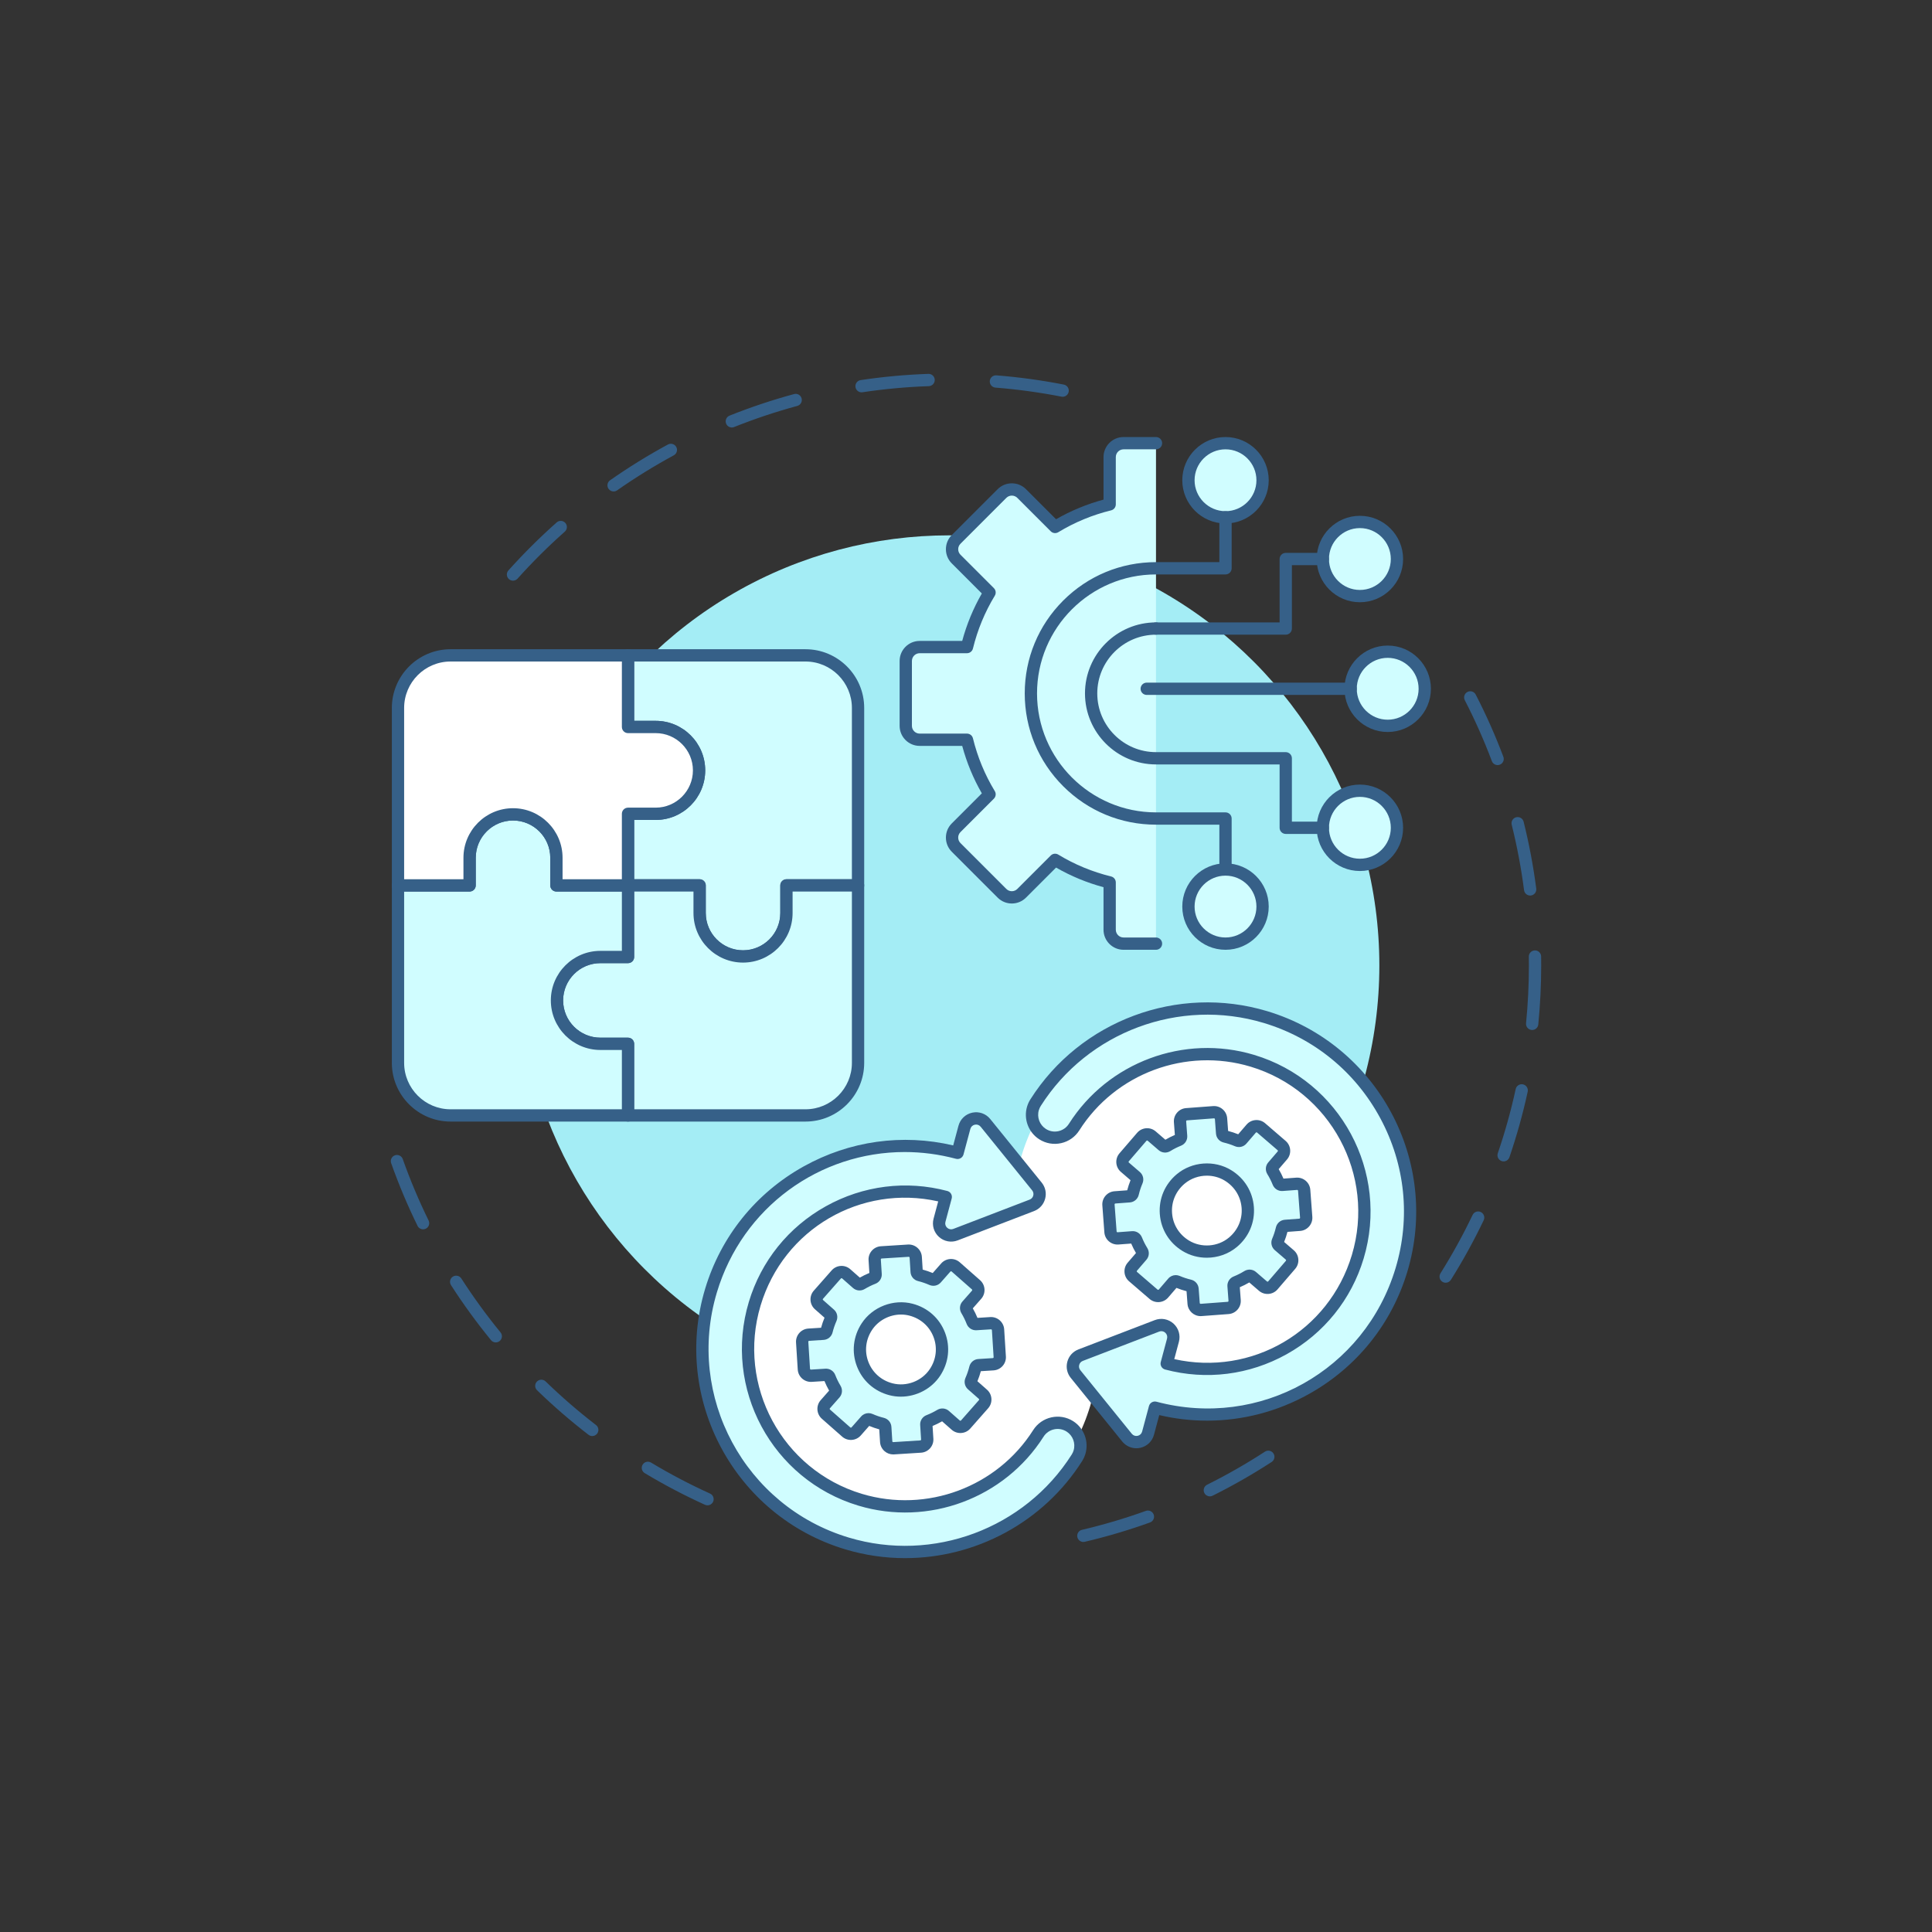 <svg xmlns="http://www.w3.org/2000/svg" viewBox="0 0 4000 4000" id="compatible"><rect x="0" y="0" width="4000" height="4000" fill="#333333" stroke="none"/><path fill="#366088" d="M1062.101 1202.192c-3.025 0-6.061-1.072-8.49-3.25-5.232-4.691-5.67-12.735-.979-17.967 31.255-34.856 64.86-68.278 99.883-99.337 5.257-4.662 13.299-4.181 17.962 1.077 4.662 5.258 4.18 13.299-1.077 17.962-34.3 30.418-67.211 63.15-97.821 97.287C1069.066 1200.765 1065.591 1202.192 1062.101 1202.192zM1270.389 1017.498c-4.011 0-7.957-1.891-10.433-5.425-4.031-5.756-2.633-13.689 3.123-17.721 38.375-26.877 78.689-51.793 119.826-74.054 6.18-3.344 13.901-1.046 17.246 5.135 3.345 6.18 1.046 13.901-5.134 17.246-40.281 21.799-79.76 46.197-117.338 72.517C1275.456 1016.75 1272.91 1017.498 1270.389 1017.498zM1515.178 885.058c-5.05 0-9.828-3.026-11.818-8.002-2.609-6.524.564-13.929 7.089-16.539 43.469-17.386 88.414-32.408 133.589-44.649 6.781-1.837 13.77 2.17 15.608 8.953 1.838 6.782-2.17 13.771-8.953 15.608-44.229 11.985-88.234 26.693-130.794 43.715C1518.35 884.764 1516.75 885.058 1515.178 885.058zM2200.109 821.464c-.812 0-1.636-.078-2.463-.24-44.905-8.807-90.896-15.103-136.691-18.712-7.005-.552-12.236-6.678-11.685-13.684.553-7.005 6.653-12.235 13.685-11.685 46.765 3.686 93.729 10.114 139.589 19.108 6.896 1.353 11.39 8.039 10.037 14.935C2211.391 817.255 2206.069 821.464 2200.109 821.464zM1783.752 812.263c-6.192 0-11.62-4.527-12.567-10.836-1.043-6.949 3.744-13.428 10.693-14.472 46.16-6.93 93.345-11.269 140.244-12.895 7.013-.252 12.913 5.252 13.157 12.275.244 7.023-5.252 12.913-12.275 13.157-45.933 1.593-92.143 5.841-137.347 12.628C1785.016 812.216 1784.38 812.263 1783.752 812.263zM1464.82 3116.607c-1.758 0-3.543-.366-5.249-1.14-42.607-19.33-84.575-41.373-124.738-65.516-6.023-3.621-7.97-11.438-4.35-17.461s11.438-7.969 17.46-4.35c39.328 23.642 80.422 45.226 122.142 64.152 6.399 2.903 9.233 10.444 6.33 16.844C1474.285 3113.832 1469.659 3116.607 1464.82 3116.607zM1226.203 2973.196c-2.709 0-5.439-.862-7.752-2.643-37.083-28.545-72.926-59.557-106.535-92.173-5.042-4.894-5.163-12.949-.27-17.992s12.949-5.165 17.992-.27c32.915 31.943 68.019 62.314 104.335 90.271 5.568 4.286 6.607 12.274 2.321 17.843C1233.788 2971.488 1230.016 2973.196 1226.203 2973.196zM1026.448 2779.324c-3.684 0-7.337-1.591-9.853-4.664-29.675-36.247-57.548-74.577-82.847-113.925-3.8-5.911-2.089-13.783 3.822-17.583 5.911-3.801 13.783-2.089 17.583 3.821 24.774 38.533 52.07 76.069 81.132 111.567 4.451 5.437 3.652 13.453-1.785 17.904C1032.136 2778.381 1029.283 2779.324 1026.448 2779.324zM875.943 2545.186c-4.701 0-9.221-2.616-11.432-7.121-20.638-42.055-39.026-85.74-54.652-129.845-2.347-6.623 1.121-13.896 7.744-16.242 6.624-2.349 13.896 1.121 16.242 7.744 15.299 43.182 33.303 85.955 53.51 127.132 3.096 6.309.491 13.932-5.817 17.027C879.736 2544.767 877.824 2545.186 875.943 2545.186zM2242.967 3192.452c-5.776 0-11.004-3.959-12.378-9.825-1.603-6.842 2.646-13.688 9.487-15.29 44.644-10.456 89.143-23.638 132.261-39.18 6.613-2.384 13.902 1.046 16.284 7.655 2.383 6.61-1.045 13.901-7.655 16.284-44.04 15.874-89.489 29.338-135.087 40.018C2244.903 3192.342 2243.927 3192.452 2242.967 3192.452zM2504.865 3098.069c-4.677 0-9.177-2.588-11.401-7.059-3.13-6.292-.567-13.93 5.724-17.06 41.01-20.403 81.307-43.438 119.772-68.465 5.889-3.831 13.771-2.164 17.604 3.726 3.832 5.891 2.164 13.772-3.726 17.604-39.281 25.558-80.434 49.081-122.314 69.918C2508.703 3097.639 2506.769 3098.069 2504.865 3098.069zM2993.105 2655.753c-2.313 0-4.653-.63-6.756-1.951-5.95-3.737-7.744-11.591-4.007-17.542 24.408-38.859 46.793-79.521 66.533-120.854 3.029-6.342 10.626-9.025 16.965-5.998 6.341 3.028 9.026 10.624 5.998 16.965-20.16 42.212-43.021 83.737-67.947 123.422C3001.474 2653.643 2997.337 2655.753 2993.105 2655.753zM3113.073 2404.535c-1.367 0-2.756-.222-4.122-.688-6.648-2.276-10.192-9.511-7.917-16.159 14.845-43.365 27.309-88.077 37.043-132.893 1.492-6.868 8.265-11.224 15.135-9.733 6.866 1.492 11.225 8.268 9.732 15.134-9.942 45.773-22.672 91.44-37.834 135.733C3123.302 2401.211 3118.361 2404.535 3113.073 2404.535zM3172.215 2132.481c-.42 0-.843-.021-1.269-.063-6.993-.692-12.101-6.922-11.409-13.915 3.909-39.488 5.891-79.747 5.891-119.66-.001-6.057-.047-12.19-.137-18.227-.104-7.026 5.508-12.807 12.534-12.911 7.024-.123 12.806 5.507 12.911 12.534.091 6.161.138 12.419.139 18.602 0 40.749-2.023 81.851-6.014 122.169C3184.211 2127.577 3178.677 2132.481 3172.215 2132.481zM3168.007 1854.112c-6.299 0-11.77-4.676-12.602-11.089-5.9-45.521-14.51-91.125-25.589-135.545-1.7-6.818 2.448-13.724 9.267-15.425 6.813-1.698 13.724 2.448 15.425 9.267 11.314 45.368 20.107 91.943 26.134 138.432.903 6.969-4.014 13.351-10.982 14.254C3169.104 1854.077 3168.552 1854.112 3168.007 1854.112zM3100.649 1584.035c-5.145 0-9.987-3.143-11.908-8.241-16.154-42.873-35.003-85.287-56.022-126.062-3.22-6.246-.767-13.919 5.479-17.139 6.247-3.222 13.92-.766 17.14 5.479 21.467 41.644 40.718 84.961 57.216 128.749 2.478 6.576-.845 13.915-7.42 16.393C3103.656 1583.771 3102.14 1584.035 3100.649 1584.035z"></path><circle cx="1965.344" cy="1998.844" r="890.462" fill="#a4edf5"></circle><g><path fill="#d0fdff" d="M2393.372,917.557h-67.158c-15.896,0-28.782,12.886-28.782,28.782v97.933    c-40.383,9.867-78.413,25.733-112.996,46.745l-69.208-69.207c-11.24-11.24-29.463-11.24-40.703,0l-94.975,94.976    c-11.241,11.24-11.241,29.464,0,40.703l69.207,69.207c-21.012,34.583-36.879,72.613-46.745,112.996h-97.932    c-15.896,0-28.782,12.886-28.782,28.782v134.316c0,15.896,12.886,28.782,28.782,28.782h97.932    c9.867,40.383,25.733,78.413,46.745,112.996l-69.207,69.207c-11.241,11.241-11.241,29.464,0,40.704l94.975,94.975    c11.24,11.24,29.463,11.24,40.703,0l69.207-69.207c34.583,21.013,72.613,36.879,112.996,46.745v97.932    c0,15.896,12.886,28.782,28.782,28.782h67.158V917.557z"></path><path fill="#366088" d="M2393.372,1966.43h-67.157c-22.887,0-41.506-18.619-41.506-41.505v-88.067    c-34.493-9.307-67.461-22.942-98.252-40.638l-62.23,62.23c-7.84,7.839-18.263,12.157-29.349,12.157    c-11.087,0-21.51-4.317-29.349-12.157l-94.976-94.975c-7.839-7.839-12.157-18.262-12.157-29.349s4.318-21.51,12.157-29.35    l62.231-62.23c-17.696-30.791-31.332-63.758-40.639-98.251h-88.066c-22.886,0-41.506-18.62-41.506-41.506v-134.315    c0-22.886,18.62-41.506,41.506-41.506h88.066c9.307-34.494,22.943-67.461,40.639-98.251l-62.231-62.23    c-7.84-7.839-12.158-18.263-12.158-29.349c0-11.087,4.318-21.51,12.158-29.349l94.975-94.976    c7.839-7.839,18.262-12.157,29.349-12.157c11.086,0,21.509,4.317,29.349,12.157l62.23,62.231    c30.793-17.696,63.761-31.332,98.252-40.638v-88.067c0-22.886,18.619-41.505,41.506-41.505h67.157    c7.027,0,12.724,5.697,12.724,12.724s-5.696,12.724-12.724,12.724h-67.157c-8.854,0-16.059,7.204-16.059,16.058v97.933    c0,5.864-4.008,10.968-9.704,12.36c-38.755,9.469-75.565,24.697-109.409,45.259c-5.009,3.046-11.455,2.271-15.604-1.876    l-69.207-69.208c-3.033-3.033-7.065-4.704-11.354-4.704s-8.321,1.67-11.354,4.703l-94.976,94.977    c-3.034,3.033-4.704,7.065-4.704,11.354s1.67,8.322,4.704,11.355l69.208,69.207c4.146,4.147,4.922,10.592,1.877,15.604    c-20.562,33.841-35.79,70.651-45.26,109.409c-1.393,5.696-6.497,9.704-12.36,9.704h-97.932c-8.855,0-16.059,7.204-16.059,16.059    v134.315c0,8.855,7.204,16.059,16.059,16.059h97.932c5.863,0,10.968,4.007,12.36,9.704c9.47,38.757,24.697,75.567,45.26,109.409    c3.045,5.012,2.27,11.457-1.877,15.604l-69.207,69.207c-3.034,3.033-4.704,7.066-4.704,11.355c0,4.289,1.67,8.321,4.704,11.354    l94.976,94.976c3.033,3.034,7.065,4.704,11.354,4.704s8.321-1.67,11.354-4.704l69.207-69.207    c4.149-4.147,10.592-4.922,15.604-1.876c33.841,20.562,70.651,35.789,109.408,45.259c5.696,1.392,9.704,6.496,9.704,12.36v97.933    c0,8.854,7.204,16.058,16.059,16.058h67.157c7.027,0,12.724,5.697,12.724,12.724S2400.399,1966.43,2393.372,1966.43z"></path><g><circle cx="2537.282" cy="994.309" r="76.752" fill="#d0fdff"></circle><path fill="#366088" d="M2537.282,1083.784c-49.337,0-89.476-40.138-89.476-89.475s40.139-89.476,89.476-89.476     s89.476,40.139,89.476,89.476S2586.619,1083.784,2537.282,1083.784z M2537.282,930.281c-35.306,0-64.028,28.723-64.028,64.028     s28.723,64.028,64.028,64.028s64.028-28.723,64.028-64.028S2572.588,930.281,2537.282,930.281z"></path><circle cx="2815.507" cy="1157.406" r="76.752" fill="#d0fdff"></circle><path fill="#366088" d="M2815.508,1246.882c-49.337,0-89.476-40.139-89.476-89.476s40.139-89.475,89.476-89.475     s89.476,40.138,89.476,89.475S2864.844,1246.882,2815.508,1246.882z M2815.508,1093.378c-35.306,0-64.028,28.723-64.028,64.028     s28.723,64.028,64.028,64.028s64.028-28.723,64.028-64.028S2850.813,1093.378,2815.508,1093.378z"></path><circle cx="2873.071" cy="1426.038" r="76.752" fill="#d0fdff"></circle><path fill="#366088" d="M2873.071 1515.513c-49.337 0-89.476-40.138-89.476-89.475s40.139-89.476 89.476-89.476 89.476 40.139 89.476 89.476S2922.408 1515.513 2873.071 1515.513zM2873.071 1362.01c-35.306 0-64.028 28.723-64.028 64.028s28.723 64.028 64.028 64.028 64.028-28.723 64.028-64.028S2908.377 1362.01 2873.071 1362.01zM2662.004 1314.04h-268.632c-7.027 0-12.724-5.697-12.724-12.724s5.696-12.724 12.724-12.724h255.908v-131.187c0-7.027 5.696-12.724 12.724-12.724h76.752c7.027 0 12.724 5.697 12.724 12.724s-5.696 12.724-12.724 12.724h-64.028v131.187C2674.727 1308.343 2669.031 1314.04 2662.004 1314.04z"></path><path fill="#366088" d="M2537.282,1812.927c-7.027,0-12.724-5.697-12.724-12.724v-92.81h-131.187    c-72.59,0-140.835-28.268-192.164-79.597c-51.329-51.329-79.597-119.574-79.597-192.164s28.268-140.835,79.597-192.164    c51.329-51.329,119.574-79.597,192.164-79.597h131.187v-92.81c0-7.027,5.696-12.724,12.724-12.724s12.724,5.697,12.724,12.724    v105.534c0,7.027-5.696,12.724-12.724,12.724h-143.91c-135.817,0-246.313,110.496-246.313,246.314    s110.496,246.314,246.313,246.314h143.91c7.027,0,12.724,5.697,12.724,12.724v105.534    C2550.006,1807.23,2544.309,1812.927,2537.282,1812.927z"></path><circle cx="2537.282" cy="1876.955" r="76.752" fill="#d0fdff"></circle><path fill="#366088" d="M2537.282,1966.43c-49.337,0-89.476-40.138-89.476-89.475s40.139-89.476,89.476-89.476     s89.476,40.139,89.476,89.476S2586.619,1966.43,2537.282,1966.43z M2537.282,1812.927c-35.306,0-64.028,28.723-64.028,64.028     s28.723,64.028,64.028,64.028s64.028-28.723,64.028-64.028S2572.588,1812.927,2537.282,1812.927z"></path><g><circle cx="2815.507" cy="1713.857" r="76.752" fill="#d0fdff"></circle><path fill="#366088" d="M2815.508,1803.333c-49.337,0-89.476-40.138-89.476-89.475s40.139-89.476,89.476-89.476     s89.476,40.139,89.476,89.476S2864.844,1803.333,2815.508,1803.333z M2815.508,1649.829c-35.306,0-64.028,28.723-64.028,64.028     s28.723,64.028,64.028,64.028s64.028-28.723,64.028-64.028S2850.813,1649.829,2815.508,1649.829z"></path></g><path fill="#366088" d="M2738.756,1726.581h-76.752c-7.027,0-12.724-5.697-12.724-12.724v-131.186h-255.908    c-81.077,0-147.039-65.961-147.039-147.04c0-81.078,65.962-147.039,147.039-147.039c7.027,0,12.724,5.697,12.724,12.724    s-5.696,12.724-12.724,12.724c-67.046,0-121.592,54.546-121.592,121.592c0,67.046,54.546,121.592,121.592,121.592h268.632    c7.027,0,12.724,5.697,12.724,12.724v131.186h64.028c7.027,0,12.724,5.697,12.724,12.724S2745.783,1726.581,2738.756,1726.581z"></path><path fill="#366088" d="M2796.319,1438.762h-422.135c-7.027,0-12.724-5.697-12.724-12.724s5.696-12.724,12.724-12.724    h422.135c7.027,0,12.724,5.697,12.724,12.724S2803.346,1438.762,2796.319,1438.762z"></path></g></g><g><path fill="#d0fdff" d="M1628.257,1833.131h148.251v-367.383c0-60.128-48.743-108.871-108.871-108.871h-367.383v148.251    h57.215c49.637,0,89.877,40.239,89.877,89.877v0c0,49.637-40.239,89.877-89.877,89.877h-57.215v148.25h148.25v57.216    c0,49.637,40.239,89.877,89.877,89.877h0c49.638,0,89.877-40.239,89.877-89.877V1833.131z"></path><path fill="#366088" d="M1538.38,1992.947c-56.574,0-102.6-46.026-102.6-102.601v-44.492h-135.527    c-7.027,0-12.724-5.697-12.724-12.724v-148.25c0-7.027,5.697-12.724,12.724-12.724h57.215c42.542,0,77.153-34.611,77.153-77.153    c0-42.542-34.611-77.153-77.153-77.153h-57.215c-7.027,0-12.724-5.697-12.724-12.724v-148.251    c0-7.027,5.697-12.724,12.724-12.724h367.383c67.048,0,121.595,54.547,121.595,121.595v367.383    c0,7.027-5.697,12.724-12.724,12.724h-135.527v44.492C1640.981,1946.921,1594.954,1992.947,1538.38,1992.947z M1312.977,1820.407    h135.527c7.027,0,12.724,5.697,12.724,12.724v57.216c0,42.542,34.61,77.153,77.153,77.153s77.153-34.611,77.153-77.153v-57.216    c0-7.027,5.697-12.724,12.724-12.724h135.527v-354.66c0-53.016-43.132-96.148-96.148-96.148h-354.66v122.804h44.492    c56.574,0,102.601,46.026,102.601,102.601c0,56.574-46.026,102.6-102.601,102.6h-44.492V1820.407z"></path><path fill="#d0fdff" d="M1300.253,2161.134v148.251l367.383,0c60.128,0,108.871-48.743,108.871-108.871l0-367.383    h-148.251v57.215c0,49.637-40.239,89.877-89.877,89.877h0c-49.637,0-89.877-40.239-89.877-89.877l0-57.215l-148.25,0l0,148.25    h-57.216c-49.637,0-89.877,40.239-89.877,89.877v0c0,49.637,40.239,89.877,89.877,89.877H1300.253z"></path><path fill="#366088" d="M1667.636,2322.109h-367.383c-7.027,0-12.724-5.696-12.724-12.724v-135.527h-44.493    c-56.574,0-102.6-46.026-102.6-102.601c0-56.574,46.026-102.6,102.6-102.6h44.493V1833.13c0-7.027,5.697-12.724,12.724-12.724    h148.25c7.027,0,12.724,5.697,12.724,12.724v57.216c0,42.542,34.611,77.153,77.153,77.153c42.542,0,77.153-34.61,77.153-77.153    v-57.215c0-7.027,5.697-12.724,12.724-12.724h148.251c3.375,0,6.611,1.341,8.997,3.727c2.386,2.386,3.727,5.623,3.727,8.997    l0,367.383C1789.231,2267.562,1734.684,2322.109,1667.636,2322.109z M1312.977,2296.662h354.659    c53.016,0,96.148-43.131,96.148-96.147l0-354.66h-122.804v44.492c0,56.574-46.026,102.6-102.601,102.6    c-56.574,0-102.6-46.026-102.6-102.6v-44.492h-122.803v135.527c0,7.027-5.697,12.724-12.724,12.724h-57.216    c-42.542,0-77.153,34.61-77.153,77.153s34.611,77.153,77.153,77.153h57.216c7.027,0,12.724,5.697,12.724,12.724V2296.662z"></path><g><path fill="#d0fdff" d="M972.249,1833.131H823.998v367.383c0,60.128,48.743,108.871,108.871,108.871h367.383v-148.251    h-57.215c-49.637,0-89.877-40.239-89.877-89.876v0c0-49.637,40.239-89.877,89.877-89.877h57.215v-148.25h-148.25v-57.216    c0-49.638-40.239-89.877-89.877-89.877h0c-49.638,0-89.877,40.239-89.877,89.877V1833.131z"></path><path fill="#366088" d="M1300.253,2322.109H932.87c-67.048,0-121.595-54.547-121.595-121.595v-367.383    c0-7.027,5.697-12.724,12.724-12.724h135.527v-44.493c0-56.574,46.026-102.6,102.6-102.6c56.574,0,102.601,46.026,102.601,102.6    v44.493h135.527c7.027,0,12.724,5.697,12.724,12.724v148.25c0,7.027-5.697,12.724-12.724,12.724h-57.215    c-42.542,0-77.153,34.611-77.153,77.153s34.611,77.153,77.153,77.153h57.215c7.027,0,12.724,5.697,12.724,12.724v148.251    C1312.977,2316.413,1307.28,2322.109,1300.253,2322.109z M836.722,1845.854v354.659c0,53.016,43.132,96.148,96.148,96.148h354.66    v-122.804h-44.492c-56.574,0-102.601-46.026-102.601-102.6c0-56.574,46.026-102.601,102.601-102.601h44.492v-122.803h-135.527    c-7.027,0-12.724-5.697-12.724-12.724v-57.216c0-42.542-34.61-77.153-77.153-77.153s-77.153,34.611-77.153,77.153v57.216    c0,7.027-5.697,12.724-12.724,12.724H836.722z"></path></g><g><path fill="#fff" d="M1300.253,1505.127l0-148.251l-367.383,0c-60.128,0-108.871,48.743-108.871,108.871l0,367.383    h148.251v-57.215c0-49.637,40.239-89.877,89.877-89.877h0c49.637,0,89.877,40.239,89.877,89.877v57.215l148.25,0v-148.25h57.216    c49.638,0,89.877-40.239,89.877-89.877v0c0-49.637-40.239-89.877-89.877-89.877L1300.253,1505.127z"></path><path fill="#366088" d="M1300.253,1845.854h-148.25c-7.027,0-12.724-5.697-12.724-12.724v-57.215    c0-42.542-34.611-77.153-77.153-77.153c-42.542,0-77.153,34.611-77.153,77.153v57.215c0,7.027-5.697,12.724-12.724,12.724    H823.998c-3.375,0-6.611-1.34-8.997-3.727s-3.727-5.623-3.727-8.997l0-367.383c0-67.048,54.547-121.595,121.595-121.595    l367.383,0c7.027,0,12.724,5.697,12.724,12.724v135.527h44.492c56.574,0,102.601,46.026,102.601,102.6    c0,56.574-46.026,102.601-102.601,102.601h-44.492v135.526C1312.977,1840.158,1307.28,1845.854,1300.253,1845.854z     M1164.726,1820.407h122.803v-135.526c0-7.027,5.697-12.724,12.724-12.724h57.216c42.542,0,77.153-34.611,77.153-77.153    s-34.611-77.153-77.153-77.153h-57.216c-7.027,0-12.724-5.697-12.724-12.724V1369.6l-354.66,0    c-53.016,0-96.147,43.132-96.147,96.148l0,354.66h122.804v-44.492c0-56.574,46.026-102.601,102.601-102.601    c56.574,0,102.6,46.027,102.6,102.601V1820.407z"></path></g></g><g><path fill="#fff" d="M2257.159,2910.847c7.162-23.84,11.88-47.822,14.531-71.71    c33.564,23.116,71.194,41.535,112.323,53.891c212.414,63.817,436.345-56.645,500.162-269.058    c63.818-212.415-56.645-436.344-269.058-500.162c-212.414-63.817-436.344,56.643-500.162,269.059    c-7.162,23.84-11.88,47.822-14.531,71.71c-33.564-23.116-71.194-41.533-112.323-53.89    c-212.414-63.817-436.343,56.644-500.161,269.057c-63.818,212.415,56.643,436.344,269.058,500.162    C1969.412,3243.723,2193.341,3123.262,2257.159,2910.847z"></path><path fill="#d0fdff" d="M2376.92,2967.2l14.158-52.804c218.066,58.023,445.096-67.544,510.484-285.184     c66.692-221.981-59.647-456.832-281.628-523.523c-179.786-54.015-375.49,18.874-475.919,177.254     c-2.372,3.739-4.152,7.684-5.366,11.725c-5.942,19.777,1.67,41.868,19.965,53.47c22.034,13.971,51.224,7.435,65.195-14.599     c77.839-122.754,229.552-179.24,368.939-137.363c172.086,51.701,270.027,233.763,218.326,405.849     c-50.67,168.653-226.549,265.986-395.537,221.139l12.956-48.326c5.289-19.725-14.031-37.125-33.098-29.805l-158.12,60.703     c-15.847,6.084-21.149,25.858-10.47,39.056l106.547,131.659C2346.199,2992.326,2371.632,2986.927,2376.92,2967.2z"></path><path fill="#366088" d="M2352.698,2998.457c-11.234,0-21.965-5.017-29.236-14.002l-106.547-131.659     c-7.682-9.492-10.273-21.7-7.111-33.495c3.161-11.793,11.513-21.066,22.911-25.442l158.12-60.703     c13.312-5.11,28.163-2.357,38.757,7.184c10.596,9.542,14.884,24.023,11.19,37.795l-9.587,35.762     c160.163,35.824,320.027-56.877,367.693-215.531c49.682-165.365-44.435-340.32-209.802-390.002     c-133.946-40.242-279.735,14.034-354.533,131.991c-8.576,13.526-21.908,22.903-37.539,26.403     c-15.626,3.501-31.688,0.704-45.214-7.873c-22.616-14.342-33.035-42.253-25.337-67.876c1.572-5.233,3.863-10.241,6.81-14.883     c103.466-163.172,305.091-238.271,490.321-182.621c228.7,68.71,358.863,310.671,290.153,539.37     c-32.531,108.279-104.974,198.278-203.982,253.421c-65.4,36.424-137.639,55.021-210.572,55.022     c-33.072,0.002-66.273-3.82-99.066-11.537l-10.916,40.716c-3.692,13.771-14.65,24.167-28.598,27.128     C2357.973,2998.183,2355.321,2998.457,2352.698,2998.457z M2404.43,2756.067c-1.488,0-3,0.277-4.476,0.844l-158.119,60.703     c-3.708,1.424-6.425,4.44-7.453,8.276c-1.029,3.837-0.186,7.809,2.313,10.897l106.547,131.659     c2.961,3.659,7.479,5.262,12.085,4.283c4.606-0.978,8.084-4.277,9.304-8.825l12.289,3.295l-12.289-3.295l14.157-52.805     c1.817-6.777,8.782-10.806,15.561-9.001c213.896,56.913,431.338-64.561,495.027-276.549     c31.277-104.104,20.062-214.308-31.582-310.307c-51.643-95.999-137.417-166.093-241.522-197.37     c-174.349-52.384-364.126,18.3-461.512,171.882c-1.703,2.683-3.022,5.565-3.926,8.572c-4.429,14.743,1.572,30.807,14.593,39.064     c7.786,4.937,17.026,6.545,26.027,4.531c8.997-2.015,16.671-7.412,21.608-15.198     c80.881-127.552,238.518-186.247,383.346-142.735c178.806,53.72,280.57,242.892,226.851,421.696     c-25.424,84.621-82.029,154.969-159.391,198.085c-77.174,43.013-166.525,54.269-251.596,31.69     c-3.267-0.867-6.055-2.998-7.748-5.924c-1.693-2.925-2.153-6.404-1.278-9.669l12.956-48.325c1.22-4.548-0.142-9.145-3.64-12.295     C2410.238,2757.155,2407.378,2756.067,2404.43,2756.067z"></path><g><path fill="#d0fdff" d="M1996.702,2334.052l-14.158,52.804c-218.066-58.023-445.096,67.543-510.484,285.184     c-66.692,221.981,59.647,456.832,281.628,523.523c179.786,54.015,375.491-18.873,475.919-177.254     c2.373-3.738,4.152-7.684,5.366-11.725c5.942-19.776-1.67-41.868-19.965-53.47c-22.034-13.971-51.224-7.435-65.195,14.599     c-77.839,122.754-229.552,179.24-368.939,137.363c-172.086-51.701-270.027-233.763-218.326-405.849     c50.67-168.653,226.548-265.986,395.537-221.138l-12.956,48.326c-5.289,19.725,14.031,37.125,33.098,29.805l158.12-60.703     c15.847-6.084,21.149-25.858,10.47-39.056l-106.547-131.659C2027.423,2308.926,2001.99,2314.325,1996.702,2334.052z"></path><path fill="#366088" d="M1873.867,3225.948c-41.269,0.004-82.938-5.909-123.84-18.198     c-228.7-68.71-358.862-310.671-290.152-539.37c32.531-108.279,104.974-198.278,203.982-253.421     c95.055-52.94,204.524-68.22,309.639-43.485l10.916-40.716c3.692-13.771,14.649-24.166,28.597-27.127     c13.952-2.963,28.184,2.085,37.152,13.167l106.547,131.659c7.682,9.493,10.273,21.701,7.111,33.495     c-3.162,11.793-11.513,21.066-22.911,25.442l-158.121,60.703c-13.311,5.109-28.162,2.357-38.756-7.184     c-10.596-9.541-14.884-24.023-11.191-37.795l9.588-35.762c-160.17-35.825-320.029,56.877-367.694,215.531     c-49.682,165.365,44.435,340.319,209.802,390.003c133.946,40.245,279.736-14.034,354.533-131.991     c17.705-27.925,54.828-36.235,82.754-18.531c22.616,14.343,33.034,42.255,25.337,67.877c-1.573,5.234-3.864,10.24-6.809,14.881     C2159.731,3152.267,2019.483,3225.937,1873.867,3225.948z M1872.966,2385.155c-175.676,0-335.624,113.816-388.72,290.547     c-64.672,215.261,57.841,443.004,273.104,507.677c174.344,52.377,364.126-18.3,461.513-171.883     c1.701-2.683,3.022-5.566,3.927-8.574c4.428-14.74-1.573-30.804-14.595-39.062c-16.075-10.193-37.444-5.407-47.636,10.667     c-80.88,127.551-238.516,186.248-383.345,142.735c-178.805-53.721-280.57-242.893-226.851-421.696     c25.423-84.621,82.029-154.969,159.39-198.085c77.175-43.013,166.526-54.268,251.596-31.69c3.267,0.867,6.055,2.998,7.748,5.924     c1.693,2.925,2.153,6.404,1.278,9.669l-12.956,48.325c-1.219,4.548,0.142,9.145,3.641,12.295     c3.5,3.151,8.213,4.025,12.608,2.337l158.12-60.702c3.708-1.424,6.424-4.44,7.453-8.276c1.028-3.837,0.186-7.81-2.314-10.897     l-106.546-131.659c-2.962-3.661-7.483-5.26-12.086-4.283c-4.605,0.979-8.083,4.277-9.303,8.825l0,0l-14.157,52.805     c-1.817,6.778-8.78,10.809-15.561,9.001C1943.697,2389.687,1908.014,2385.155,1872.966,2385.155z M1996.701,2334.052h0.01     H1996.701z"></path></g><g><path fill="#d0fdff" d="M2590.456,2336.702l-19.592,22.759c-2.231,2.592-5.861,3.344-9.008,2.002     c-8.317-3.547-16.856-6.344-25.524-8.397c-3.331-0.789-5.794-3.549-6.05-6.963l-2.24-29.952     c-0.599-8.011-7.579-14.02-15.591-13.421l-55.89,4.179c-8.011,0.599-14.021,7.579-13.421,15.591l2.24,29.951     c0.255,3.413-1.771,6.51-4.947,7.785c-8.267,3.319-16.295,7.355-23.992,12.1c-2.912,1.795-6.613,1.591-9.206-0.64l-22.76-19.592     c-6.089-5.241-15.273-4.554-20.515,1.534l-36.565,42.475c-5.241,6.089-4.555,15.273,1.534,20.515l22.759,19.592     c2.593,2.232,3.344,5.862,2.002,9.008c-3.547,8.316-6.344,16.856-8.397,25.525c-0.789,3.331-3.549,5.794-6.962,6.05     l-29.951,2.24c-8.011,0.599-14.021,7.579-13.421,15.591l4.179,55.89c0.599,8.011,7.579,14.02,15.591,13.421l29.952-2.24     c3.413-0.255,6.51,1.771,7.785,4.947c3.319,8.267,7.355,16.295,12.099,23.992c1.795,2.912,1.591,6.613-0.64,9.205     l-19.592,22.759c-5.241,6.088-4.554,15.273,1.534,20.515l42.475,36.565c6.089,5.241,15.273,4.555,20.515-1.534l19.592-22.759     c2.232-2.593,5.861-3.344,9.008-2.002c8.317,3.547,16.856,6.344,25.524,8.397c3.331,0.789,5.794,3.549,6.05,6.962l2.24,29.952     c0.599,8.011,7.579,14.021,15.591,13.421l55.89-4.179c8.011-0.599,14.02-7.579,13.421-15.591l-2.24-29.952     c-0.255-3.413,1.771-6.51,4.947-7.785c8.267-3.319,16.295-7.355,23.992-12.099c2.912-1.795,6.613-1.592,9.206,0.64     l22.759,19.593c6.088,5.241,15.273,4.554,20.515-1.534l36.565-42.475c5.241-6.089,4.555-15.273-1.534-20.515l-22.759-19.593     c-2.593-2.232-3.344-5.862-2.002-9.008c3.547-8.316,6.344-16.855,8.397-25.524c0.789-3.331,3.549-5.794,6.962-6.05l29.952-2.24     c8.011-0.599,14.021-7.579,13.421-15.591l-4.179-55.89c-0.599-8.011-7.579-14.02-15.591-13.421l-29.952,2.24     c-3.413,0.255-6.51-1.771-7.785-4.947c-3.319-8.267-7.355-16.295-12.099-23.992c-1.795-2.912-1.591-6.613,0.64-9.206     l19.592-22.759c5.241-6.089,4.554-15.273-1.534-20.515l-42.475-36.565C2604.882,2329.927,2595.698,2330.613,2590.456,2336.702z"></path><path fill="#366088" d="M2485.76,2724.889c-14.122,0.001-26.105-10.931-27.177-25.237l-1.969-26.334     c-7.092-1.837-14.092-4.14-20.889-6.872l-17.226,20.009c-9.812,11.396-27.063,12.685-38.458,2.877l-42.475-36.566     c-5.521-4.752-8.86-11.369-9.403-18.634c-0.543-7.263,1.774-14.304,6.526-19.824l17.226-20.009     c-3.712-6.312-7.031-12.893-9.903-19.635l-26.333,1.97c-14.999,1.109-28.106-10.167-29.229-25.161l-4.18-55.89     c-0.543-7.265,1.775-14.306,6.527-19.825c4.753-5.521,11.371-8.86,18.635-9.403l26.333-1.969     c1.837-7.092,4.14-14.093,6.872-20.889l-20.008-17.226c-5.521-4.752-8.86-11.369-9.403-18.634     c-0.543-7.263,1.774-14.304,6.526-19.824l36.565-42.476c4.752-5.521,11.37-8.859,18.634-9.402     c7.268-0.556,14.305,1.775,19.825,6.527l20.009,17.224c6.313-3.713,12.895-7.031,19.634-9.902l-1.969-26.334     c-0.543-7.263,1.774-14.304,6.526-19.824c4.753-5.521,11.371-8.86,18.635-9.403l55.889-4.18     c7.27-0.55,14.306,1.775,19.826,6.527s8.859,11.37,9.402,18.634l1.97,26.333c7.09,1.836,14.09,4.139,20.889,6.872l17.225-20.009     c0,0,0,0,0-0.001c4.752-5.52,11.369-8.858,18.633-9.402c7.27-0.546,14.306,1.775,19.826,6.527l42.475,36.565     c5.521,4.752,8.86,11.369,9.403,18.634c0.543,7.263-1.774,14.304-6.526,19.824l-17.226,20.009     c3.715,6.317,7.033,12.897,9.902,19.635l26.333-1.97c7.271-0.544,14.306,1.775,19.825,6.527     c5.521,4.753,8.86,11.371,9.403,18.635l4.18,55.889c1.12,14.996-10.167,28.107-25.161,29.229l-26.334,1.97     c-1.836,7.091-4.139,14.092-6.872,20.889l20.009,17.225c5.521,4.752,8.86,11.369,9.403,18.633s-1.774,14.305-6.526,19.825     l-36.566,42.476c-4.752,5.521-11.37,8.859-18.634,9.402c-7.261,0.548-14.306-1.775-19.825-6.527l-20.008-17.225     c-6.314,3.714-12.895,7.032-19.635,9.903l1.97,26.333c0.542,7.265-1.775,14.306-6.527,19.825     c-4.753,5.521-11.371,8.86-18.635,9.403l-55.889,4.18C2487.124,2724.864,2486.438,2724.889,2485.76,2724.889z      M2434.268,2640.006c2.743,0,5.522,0.549,8.181,1.682c7.565,3.227,15.46,5.824,23.465,7.72     c8.786,2.081,15.138,9.473,15.807,18.393l2.239,29.954c0.074,1.001,0.935,1.765,1.954,1.682l55.889-4.18     c0.623-0.046,1.021-0.367,1.246-0.628c0.225-0.262,0.483-0.703,0.437-1.326l-2.24-29.95     c-0.666-8.924,4.517-17.178,12.896-20.542c7.633-3.064,15.053-6.807,22.054-11.122c7.69-4.739,17.408-4.003,24.184,1.827     l22.76,19.593c0.474,0.407,0.979,0.46,1.326,0.437c0.343-0.025,0.838-0.155,1.245-0.629l36.565-42.475     c0.655-0.762,0.569-1.915-0.192-2.57l-22.76-19.594c-6.775-5.833-8.947-15.334-5.405-23.642     c3.228-7.565,5.824-15.459,7.719-23.464c2.083-8.789,9.476-15.141,18.397-15.807l29.95-2.24     c1.003-0.074,1.757-0.951,1.682-1.954l-4.18-55.889c-0.046-0.623-0.367-1.021-0.628-1.246c-0.262-0.226-0.709-0.483-1.326-0.437     l-29.95,2.24c-8.915,0.659-17.179-4.516-20.542-12.896c-3.063-7.632-6.806-15.053-11.123-22.057     c-4.739-7.683-4.006-17.402,1.828-24.181l19.594-22.76c0.655-0.762,0.569-1.915-0.192-2.57l-42.476-36.566     c-0.474-0.407-0.985-0.468-1.325-0.436c-0.344,0.025-0.839,0.155-1.246,0.629l-19.592,22.759     c-5.833,6.776-15.334,8.946-23.642,5.405c-7.568-3.229-15.463-5.825-23.464-7.719c-8.789-2.082-15.142-9.476-15.808-18.397     l-2.24-29.949c-0.046-0.623-0.367-1.021-0.628-1.246c-0.262-0.226-0.708-0.484-1.325-0.437l-55.89,4.18     c-0.623,0.046-1.021,0.367-1.246,0.628s-0.482,0.702-0.436,1.325l2.239,29.952c0.668,8.919-4.513,17.175-12.894,20.54     c-7.635,3.064-15.055,6.807-22.056,11.123c-7.69,4.74-17.408,4.006-24.185-1.828l-22.759-19.592     c-0.474-0.407-0.98-0.458-1.326-0.437c-0.343,0.025-0.838,0.155-1.245,0.629l-36.564,42.475     c-0.407,0.473-0.462,0.982-0.437,1.326c0.026,0.343,0.156,0.838,0.629,1.244l22.759,19.594     c6.777,5.833,8.949,15.335,5.403,23.645c-3.225,7.562-5.822,15.457-7.718,23.462c-2.081,8.786-9.473,15.138-18.393,15.807     l-29.954,2.239c-0.622,0.046-1.021,0.367-1.245,0.628c-0.225,0.262-0.483,0.703-0.437,1.326l4.18,55.889     c0.074,1.003,0.946,1.772,1.954,1.683l29.951-2.24c8.915-0.662,17.177,4.515,20.541,12.896     c3.066,7.637,6.809,15.058,11.122,22.054c4.74,7.689,4.005,17.407-1.827,24.184l-19.593,22.76     c-0.407,0.473-0.462,0.982-0.437,1.326c0.026,0.343,0.156,0.838,0.629,1.245l42.475,36.565c0.764,0.654,1.916,0.569,2.571-0.193     l19.593-22.759C2422.774,2642.485,2428.438,2640.006,2434.268,2640.006z"></path><g><ellipse cx="2498.649" cy="2506.364" fill="#fff" rx="84.519" ry="85.193" transform="rotate(-4.289 2498.443 2506.563)"></ellipse><path fill="#366088" d="M2498.497,2603.996c-17.446,0-34.917-4.586-50.211-13.924     c-27.5-16.792-44.635-44.648-47.011-76.428c-2.376-31.778,10.426-61.872,35.122-82.566     c31.372-26.286,77.679-29.75,112.615-8.421l0,0c27.5,16.791,44.635,44.648,47.012,76.427     c2.376,31.779-10.426,61.874-35.123,82.568C2543.263,2596.43,2520.901,2603.996,2498.497,2603.996z M2498.74,2434.113     c-16.516,0-32.997,5.575-45.999,16.471c-18.338,15.365-27.847,37.658-26.09,61.163c1.758,23.506,14.477,44.139,34.896,56.606     c25.749,15.723,59.886,13.168,83.01-6.207c18.338-15.365,27.848-37.659,26.09-61.165c-1.757-23.506-14.477-44.138-34.896-56.605     C2524.479,2437.494,2511.598,2434.113,2498.74,2434.113z"></path></g></g><g><path fill="#d0fdff" d="M1958.103,2624.262l-19.854,22.531c-2.261,2.566-5.9,3.277-9.03,1.898     c-8.275-3.643-16.781-6.538-25.426-8.691c-3.321-0.827-5.753-3.616-5.969-7.032l-1.894-29.975     c-0.506-8.018-7.417-14.107-15.435-13.601l-55.934,3.533c-8.018,0.507-14.107,7.417-13.6,15.435l1.894,29.975     c0.216,3.416-1.846,6.489-5.036,7.727c-8.305,3.223-16.379,7.166-24.13,11.822c-2.932,1.761-6.631,1.515-9.198-0.747     l-22.531-19.854c-6.028-5.311-15.22-4.731-20.531,1.297l-37.053,42.05c-5.311,6.028-4.731,15.219,1.297,20.531l22.531,19.854     c2.567,2.261,3.276,5.9,1.898,9.031c-3.643,8.275-6.539,16.781-8.691,25.426c-0.827,3.321-3.616,5.753-7.032,5.969     l-29.975,1.893c-8.018,0.506-14.107,7.417-13.601,15.435l3.533,55.934c0.507,8.018,7.417,14.107,15.435,13.601l29.976-1.894     c3.416-0.216,6.489,1.845,7.727,5.036c3.223,8.305,7.166,16.379,11.822,24.13c1.761,2.932,1.515,6.631-0.747,9.198     l-19.854,22.531c-5.311,6.028-4.731,15.219,1.297,20.531l42.05,37.053c6.028,5.311,15.22,4.73,20.531-1.297l19.854-22.531     c2.261-2.566,5.9-3.276,9.031-1.898c8.275,3.643,16.781,6.539,25.426,8.691c3.321,0.827,5.753,3.616,5.969,7.032l1.894,29.976     c0.506,8.018,7.417,14.107,15.435,13.601l55.935-3.533c8.018-0.507,14.107-7.417,13.6-15.435l-1.894-29.976     c-0.216-3.416,1.846-6.489,5.036-7.727c8.305-3.223,16.379-7.166,24.13-11.822c2.932-1.761,6.631-1.515,9.198,0.747     l22.531,19.854c6.028,5.312,15.22,4.731,20.531-1.297l37.053-42.05c5.311-6.028,4.731-15.219-1.297-20.531l-22.531-19.854     c-2.566-2.261-3.276-5.9-1.898-9.031c3.643-8.275,6.539-16.781,8.691-25.425c0.827-3.321,3.616-5.753,7.032-5.969l29.976-1.894     c8.018-0.507,14.107-7.417,13.6-15.435l-3.533-55.935c-0.506-8.018-7.417-14.107-15.435-13.601l-29.976,1.894     c-3.416,0.216-6.489-1.846-7.727-5.037c-3.223-8.305-7.166-16.379-11.821-24.13c-1.761-2.932-1.515-6.631,0.747-9.198     l19.854-22.531c5.311-6.028,4.731-15.22-1.297-20.531l-42.05-37.053C1972.607,2617.654,1963.415,2618.234,1958.103,2624.262z"></path><path fill="#366088" d="M1849.224,3011.216c-6.636,0-12.966-2.385-17.99-6.811c-5.465-4.815-8.728-11.472-9.187-18.741     l-1.665-26.354c-7.07-1.918-14.044-4.303-20.809-7.113l-17.454,19.809c-9.943,11.281-27.208,12.372-38.489,2.431l-42.05-37.053     c-11.282-9.94-12.373-27.207-2.432-38.489l17.455-19.809c-3.64-6.356-6.883-12.976-9.676-19.748l-26.354,1.665     c-15.02,0.957-27.987-10.489-28.936-25.495l-3.533-55.936c-0.948-15.007,10.49-27.987,25.496-28.936l26.355-1.664     c1.918-7.071,4.303-14.045,7.114-20.809l-19.809-17.455c-11.282-9.94-12.373-27.207-2.432-38.489l37.053-42.05     c4.816-5.465,11.472-8.728,18.741-9.187c7.271-0.456,14.283,1.939,19.748,6.756l19.809,17.454     c6.354-3.639,12.971-6.881,19.747-9.676l-1.665-26.354c-0.459-7.27,1.94-14.282,6.755-19.748     c4.816-5.465,11.472-8.728,18.742-9.187l55.934-3.534c15.012-0.952,27.987,10.491,28.935,25.497l1.665,26.354     c7.07,1.918,14.044,4.303,20.808,7.113l17.455-19.809c0,0,0,0,0,0c4.816-5.465,11.471-8.728,18.741-9.187     c7.269-0.456,14.283,1.939,19.748,6.756l42.05,37.053c11.281,9.941,12.371,27.207,2.432,38.488l-17.455,19.81     c3.641,6.357,6.883,12.977,9.676,19.748l26.354-1.666c15.043-0.957,27.987,10.492,28.936,25.496l3.533,55.936     c0.46,7.27-1.939,14.283-6.755,19.748c-4.816,5.466-11.473,8.728-18.743,9.187l-26.353,1.666     c-1.919,7.071-4.303,14.044-7.114,20.808l19.81,17.455c5.465,4.815,8.728,11.472,9.187,18.741s-1.939,14.283-6.756,19.748     l-37.053,42.05c-9.941,11.28-27.208,12.372-38.489,2.431l-19.809-17.454c-6.358,3.641-12.976,6.883-19.747,9.675l1.665,26.355     c0.948,15.006-10.49,27.986-25.496,28.935l-55.935,3.533C1850.394,3011.198,1849.808,3011.216,1849.224,3011.216z      M1798.185,2925.741c2.82,0,5.677,0.58,8.397,1.777c7.528,3.314,15.392,6.003,23.374,7.99     c8.763,2.183,15.029,9.647,15.593,18.576l1.894,29.977c0.04,0.622,0.355,1.024,0.614,1.252c0.258,0.228,0.696,0.499,1.32,0.451     l55.935-3.533c1.003-0.063,1.768-0.932,1.705-1.935l-1.894-29.976c-0.564-8.927,4.711-17.12,13.127-20.39     c7.67-2.977,15.133-6.632,22.186-10.868c7.746-4.65,17.455-3.802,24.162,2.108l22.53,19.854c0.754,0.664,1.909,0.59,2.574-0.163     l37.053-42.05c0.664-0.754,0.591-1.908-0.163-2.573l-22.531-19.854c-6.708-5.911-8.77-15.437-5.132-23.702     c3.314-7.527,6.002-15.391,7.99-23.374c2.183-8.765,9.649-15.031,18.579-15.593l29.972-1.895     c0.624-0.039,1.026-0.355,1.254-0.613c0.228-0.259,0.49-0.697,0.451-1.32l-3.533-55.936c-0.063-1.002-0.918-1.759-1.936-1.704     l-29.974,1.895c-8.947,0.563-17.127-4.716-20.393-13.133c-2.975-7.665-6.63-15.128-10.867-22.182     c-4.65-7.744-3.802-17.453,2.109-24.16l19.854-22.531c0.664-0.754,0.591-1.908-0.163-2.573l-42.05-37.053     c-0.468-0.412-0.978-0.479-1.32-0.451c-0.344,0.021-0.84,0.146-1.253,0.614l-19.854,22.531     c-5.91,6.708-15.436,8.769-23.702,5.132c-7.528-3.314-15.392-6.003-23.375-7.99c-8.763-2.183-15.029-9.647-15.593-18.577     l-1.894-29.976c-0.063-1.003-0.931-1.749-1.935-1.704l-55.934,3.534c-0.624,0.039-1.025,0.355-1.253,0.614     c-0.228,0.258-0.491,0.697-0.452,1.32l1.894,29.976c0.564,8.929-4.713,17.123-13.131,20.39     c-7.671,2.978-15.134,6.635-22.181,10.867c-7.747,4.652-17.455,3.803-24.163-2.107l-22.531-19.853     c-0.755-0.667-1.91-0.593-2.573,0.162l-37.053,42.05c-0.665,0.754-0.592,1.908,0.163,2.573l22.531,19.854     c6.709,5.912,8.771,15.438,5.131,23.704c-3.313,7.526-6.001,15.39-7.989,23.373c-2.182,8.763-9.647,15.028-18.577,15.593     l-29.976,1.893c-1.002,0.063-1.768,0.932-1.704,1.936l3.533,55.935c0.063,1.002,0.934,1.777,1.934,1.703l29.976-1.894     c8.934-0.551,17.125,4.715,20.392,13.133c2.976,7.667,6.632,15.131,10.867,22.182c4.65,7.742,3.803,17.451-2.107,24.159     l-19.854,22.532c-0.665,0.754-0.592,1.908,0.163,2.573l42.05,37.053c0.755,0.664,1.909,0.59,2.574-0.163l19.853-22.531     C1786.846,2928.15,1792.438,2925.741,1798.185,2925.741z"></path><g><ellipse cx="1865.338" cy="2793.928" fill="#fff" rx="84.519" ry="85.193" transform="rotate(-21.029 1865.135 2793.898)"></ellipse><path fill="#366088" d="M1865.075,2891.646c-7.972,0-15.984-0.992-23.853-3.052     c-31.171-8.157-55.604-29.897-67.034-59.645s-7.84-62.254,9.849-89.186c22.47-34.209,65.817-50.863,105.416-40.504v0.001     c31.172,8.157,55.604,29.897,67.034,59.645c11.43,29.748,7.839,62.255-9.85,89.186     C1928.633,2875.503,1897.218,2891.646,1865.075,2891.646z M1865.429,2721.63c-23.695,0-46.85,11.897-60.122,32.104     c-13.134,19.996-15.819,44.085-7.365,66.088s26.577,38.097,49.723,44.154c29.184,7.638,61.139-4.64,77.703-29.856     c13.135-19.997,15.819-44.085,7.365-66.088c-8.454-22.002-26.579-38.096-49.723-44.153l0,0     C1877.213,2722.362,1871.304,2721.63,1865.429,2721.63z"></path></g></g></g></svg>